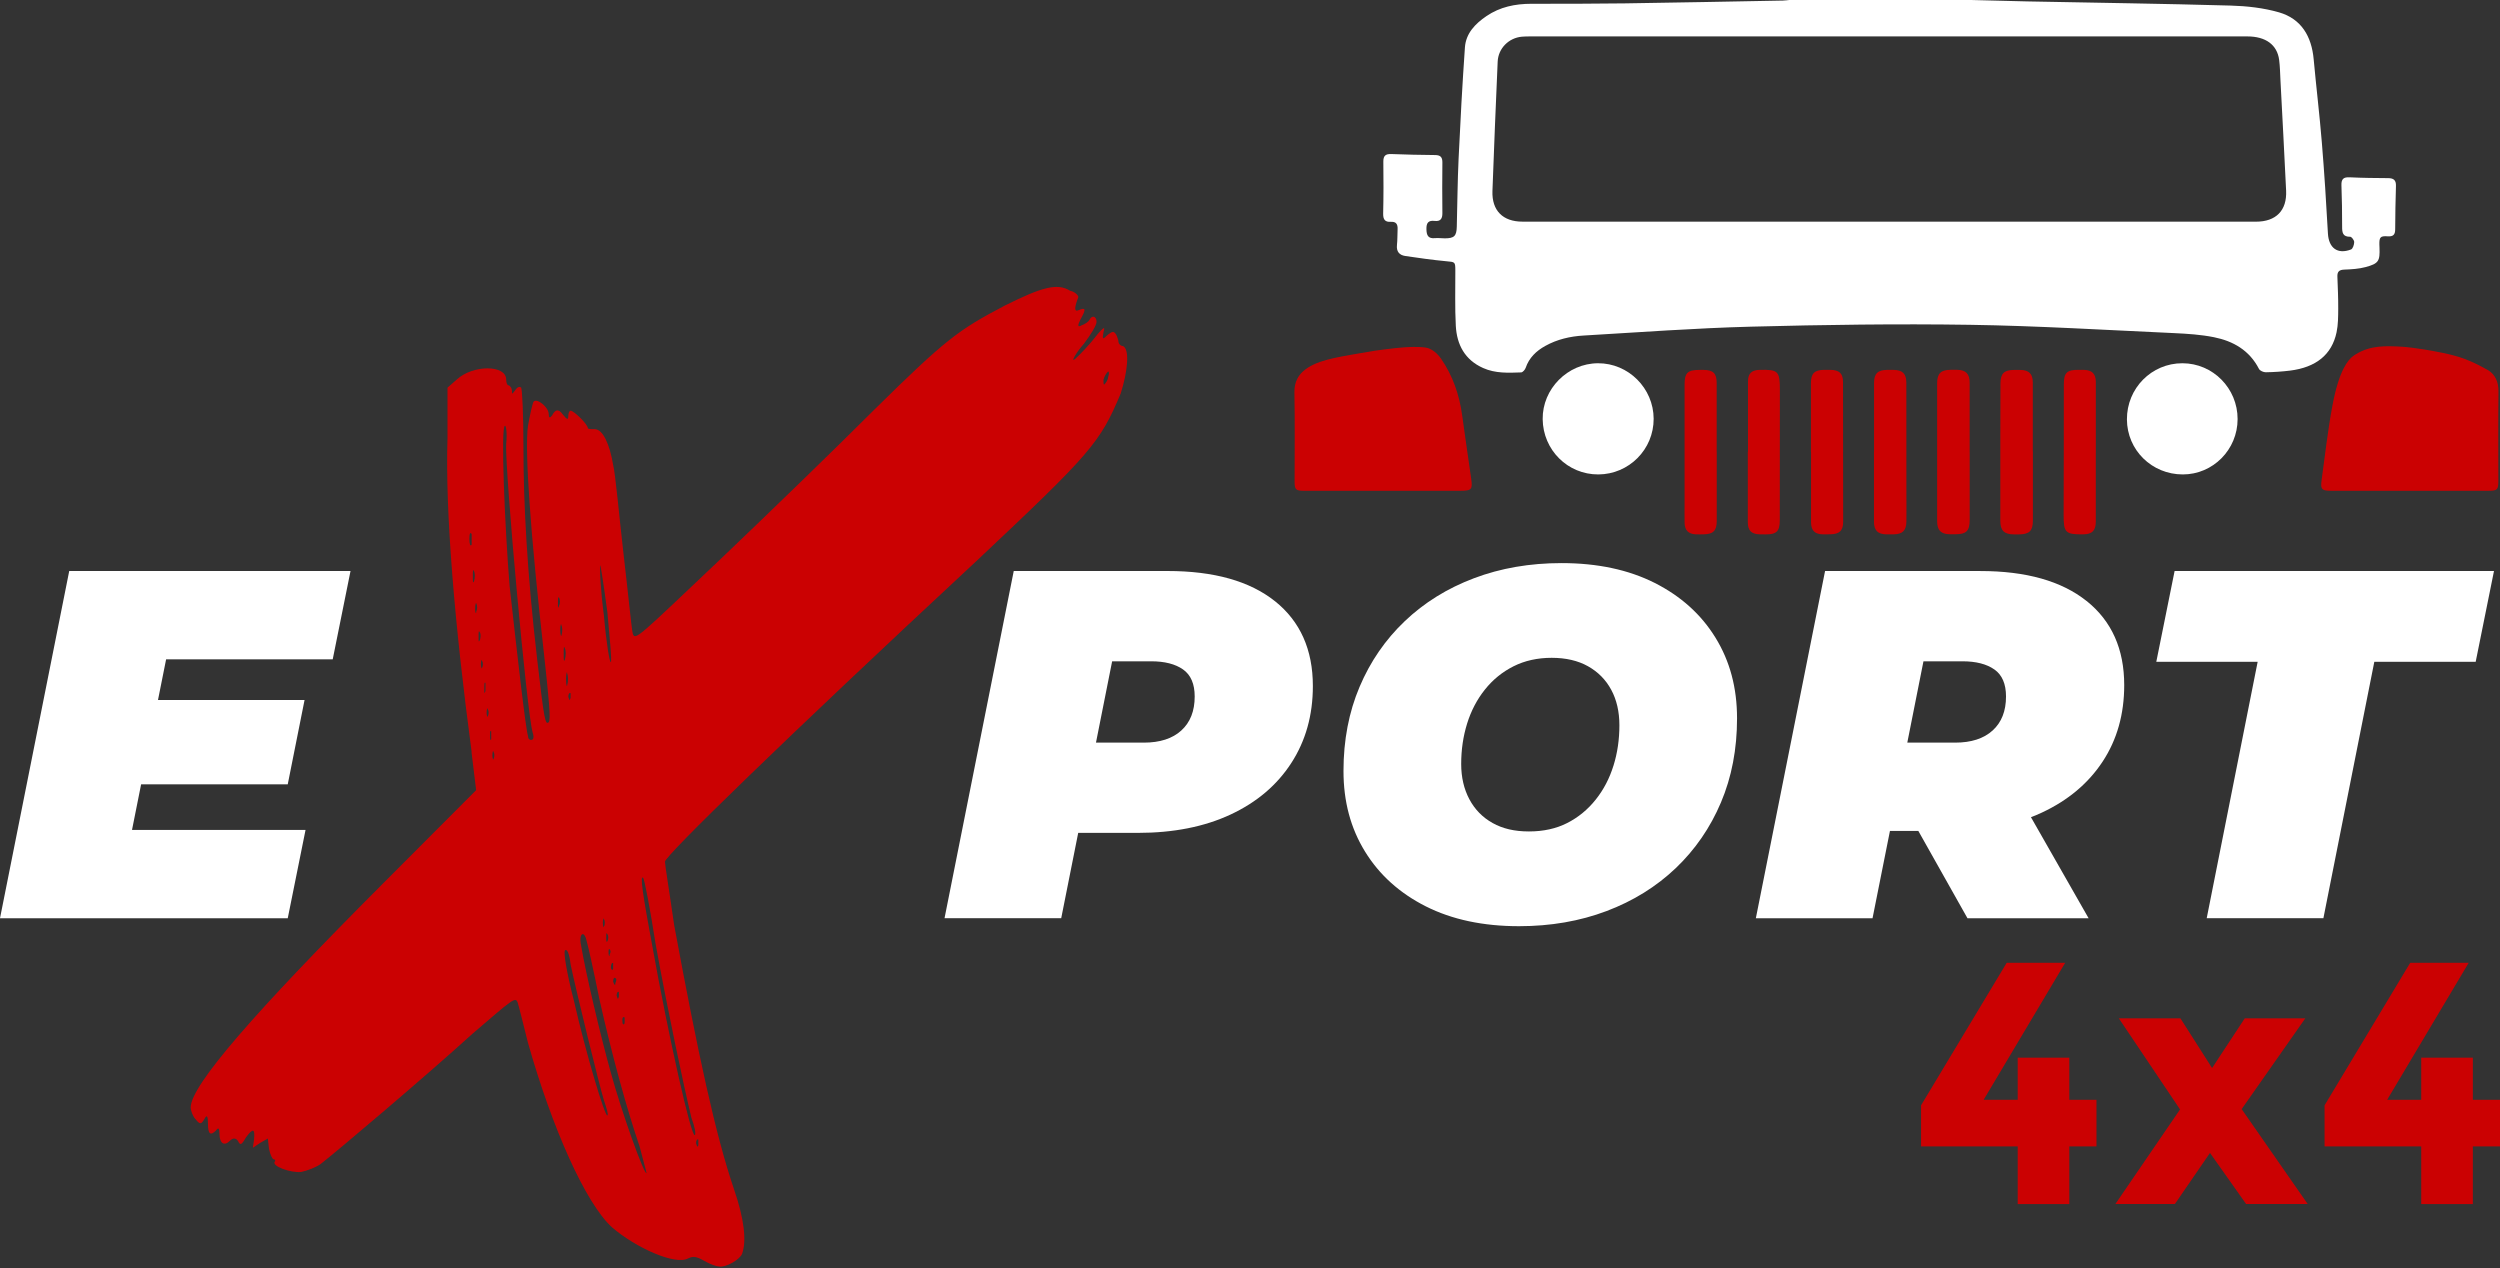 <svg width="339" height="172" viewBox="0 0 339 172" fill="none" xmlns="http://www.w3.org/2000/svg">
<rect x="0" y="0" width="339" height="172" fill="#333333" stroke="none"/>
<g clip-path="url(#clip0_202_96)">
<path d="M273.601 149.133V143.423H280.599V149.133H284.283V155.45H280.599V163.267H273.601V155.45H260.494V149.881L272.108 130.555H280.038L268.98 149.133H273.597H273.601Z" fill="#CB0102"/>
<path d="M295.667 138.089L299.957 144.826L304.388 138.089H312.596L303.968 150.395L312.923 163.263H304.573L299.674 156.335L294.916 163.263H286.846L295.615 150.439L287.314 138.085H295.663L295.667 138.089Z" fill="#CB0102"/>
<path d="M328.318 149.133V143.423H335.316V149.133H339V155.45H335.316V163.267H328.318V155.45H315.211V149.881L326.825 130.555H334.755L323.697 149.133H328.314H328.318Z" fill="#CB0102"/>
<path d="M172.896 81.532C169.478 78.799 164.615 77.428 158.316 77.428H137.464L128.078 124.509H143.901L146.205 112.939H154.292C159.119 112.939 163.308 112.11 166.863 110.451C170.418 108.793 173.166 106.46 175.107 103.455C177.052 100.45 178.025 96.977 178.025 93.03C178.025 88.096 176.314 84.266 172.896 81.528V81.532ZM160.192 99.051C158.986 100.151 157.287 100.701 155.095 100.701H148.614L150.806 89.673H156.1C157.932 89.673 159.373 90.041 160.426 90.781C161.475 91.521 162 92.743 162 94.445C162 96.419 161.395 97.955 160.188 99.051H160.192Z" fill="white"/>
<path d="M224.38 79.045C220.825 77.254 216.612 76.356 211.741 76.356C207.452 76.356 203.497 77.039 199.877 78.406C196.257 79.773 193.13 81.714 190.491 84.226C187.851 86.737 185.809 89.71 184.357 93.139C182.904 96.568 182.177 100.37 182.177 104.539C182.177 108.708 183.15 112.308 185.095 115.47C187.04 118.633 189.788 121.108 193.34 122.903C196.895 124.695 201.104 125.592 205.979 125.592C210.268 125.592 214.223 124.909 217.843 123.542C221.463 122.175 224.59 120.234 227.229 117.723C229.865 115.211 231.911 112.243 233.363 108.81C234.816 105.38 235.543 101.579 235.543 97.409C235.543 93.24 234.57 89.641 232.625 86.478C230.68 83.316 227.932 80.841 224.38 79.045ZM218.783 103.831C218.247 105.558 217.443 107.095 216.37 108.438C215.297 109.784 214.013 110.836 212.516 111.6C211.019 112.364 209.288 112.744 207.322 112.744C205.357 112.744 203.759 112.364 202.395 111.6C201.031 110.84 199.982 109.76 199.243 108.373C198.505 106.986 198.138 105.392 198.138 103.597C198.138 101.668 198.404 99.84 198.941 98.113C199.478 96.386 200.281 94.85 201.354 93.507C202.427 92.16 203.723 91.109 205.244 90.344C206.762 89.584 208.485 89.2 210.406 89.2C212.326 89.2 213.969 89.58 215.333 90.344C216.697 91.109 217.746 92.172 218.485 93.539C219.223 94.906 219.59 96.512 219.59 98.348C219.59 100.277 219.324 102.105 218.787 103.827L218.783 103.831Z" fill="white"/>
<path d="M282.943 81.5C279.545 78.786 274.743 77.432 268.528 77.432H247.479L238.093 124.513H253.916L256.277 112.676H260.127L266.789 124.513H283.214L275.397 110.811C275.901 110.617 276.398 110.411 276.882 110.185C280.433 108.526 283.181 106.217 285.126 103.257C287.071 100.297 288.044 96.847 288.044 92.9C288.044 88.015 286.345 84.214 282.951 81.5H282.943ZM270.441 90.781C271.491 91.521 272.015 92.743 272.015 94.445C272.015 96.418 271.41 97.955 270.203 99.051C268.997 100.151 267.298 100.701 265.11 100.701H258.629L260.821 89.673H266.111C267.943 89.673 269.384 90.041 270.437 90.781H270.441Z" fill="white"/>
<path d="M294.876 77.432L292.394 89.738H306.139L299.23 124.509H315.053L321.958 89.738H335.703L338.185 77.432H294.876Z" fill="white"/>
<path d="M63.958 101.995C61.618 84.477 60.367 69.307 60.681 59.452V52.569L61.928 51.473C64.112 49.439 68.639 49.439 68.639 51.473C68.639 51.942 68.797 52.253 68.95 52.253C69.103 52.253 69.418 52.565 69.418 53.034C69.418 53.503 69.418 53.503 69.886 52.876C70.197 52.407 70.512 52.407 70.665 52.565C70.823 52.876 70.976 56.318 70.976 60.54C70.976 68.045 71.444 77.432 72.848 89.475C73.785 97.608 73.942 98.388 74.41 97.919C74.721 97.608 74.41 94.635 73.785 88.848C71.912 72.267 71.129 61.009 71.597 57.725C71.908 56.006 72.223 54.595 72.376 54.441C72.844 53.972 74.406 55.222 74.406 56.16C74.406 56.68 74.562 56.733 74.874 56.318C75.291 55.485 75.759 55.432 76.278 56.16C76.904 56.94 77.057 56.94 77.057 56.471C77.057 56.002 77.215 55.691 77.368 55.691C77.836 55.691 79.709 57.567 79.709 58.036C79.709 58.194 80.177 58.194 80.645 58.194C81.739 58.194 82.675 60.228 83.143 63.043C83.454 64.293 83.922 69.611 84.547 75.086C85.173 80.404 85.641 85.253 85.794 85.88C86.105 86.976 86.573 86.349 97.812 75.713C104.212 69.615 113.574 60.54 118.57 55.537C128.247 45.997 129.962 44.743 136.205 41.46C141.201 38.956 143.384 38.33 145.099 39.426C145.878 39.583 146.346 40.206 146.193 40.364C145.674 41.72 145.674 42.293 146.193 42.083C147.287 41.613 147.287 41.925 146.504 43.332C146.087 44.165 146.139 44.425 146.661 44.113C147.129 43.955 147.597 43.644 147.755 43.332C148.066 42.705 148.691 42.863 148.691 43.644C148.691 44.113 147.912 45.362 146.976 46.616C145.882 47.865 145.414 48.804 145.572 48.804C145.729 48.804 146.819 47.708 147.912 46.458C149.627 44.27 149.942 44.113 149.627 45.051C149.47 45.989 149.47 46.147 150.253 45.362C150.878 44.893 151.032 44.893 151.346 45.362C151.504 45.674 151.657 46.143 151.657 46.3C151.657 46.612 151.968 46.927 152.283 46.927C153.219 47.396 152.908 50.369 151.972 53.341C149.163 60.066 147.912 61.474 132.464 76.02C106.557 100.107 90.169 116.061 90.169 116.841C90.169 117.31 90.794 121.063 91.416 125.443C94.692 143.115 97.033 153.909 99.531 161.261C100.935 165.329 101.246 168.298 100.625 170.021C100.314 170.801 98.441 171.897 97.505 171.739C97.194 171.739 96.258 171.428 95.475 170.959C94.382 170.332 93.913 170.332 93.288 170.647C91.573 171.586 86.266 169.24 82.986 166.425C79.394 163.142 74.87 152.975 71.593 141.401C70.968 138.897 70.346 136.394 70.189 135.925C69.878 135.145 69.564 135.456 64.103 140.147C57.55 146.092 45.532 156.259 43.502 157.82C42.877 158.289 41.63 158.758 40.847 158.916C39.443 159.073 36.791 158.135 37.26 157.508C37.417 157.35 37.26 157.197 37.102 157.197C36.945 157.197 36.634 156.57 36.477 155.789L36.319 154.382L35.226 155.009L34.289 155.636L34.447 154.54C34.604 152.975 34.289 152.975 33.353 154.228C32.728 155.324 32.574 155.324 32.26 154.698C31.948 154.28 31.583 154.28 31.166 154.698C30.387 155.478 29.762 155.009 29.762 153.759C29.762 152.979 29.604 152.821 29.294 153.29C28.515 154.071 28.2 153.759 28.2 152.352C28.2 151.309 28.044 151.1 27.732 151.725C27.264 152.506 27.106 152.506 26.485 151.725C26.174 151.414 25.859 150.629 25.859 150.16C25.859 147.188 34.6 137.179 51.61 120.129L64.564 107.147L63.938 101.987L63.958 101.995ZM63.958 73.841V72.433C63.801 72.122 63.648 72.275 63.648 73.06C63.648 73.845 63.805 74.156 63.958 73.841ZM64.116 78.063C64.116 78.843 64.116 79.159 64.273 78.843C64.43 78.374 64.43 77.747 64.273 77.436C64.116 77.124 64.116 77.436 64.116 78.063ZM64.426 82.6C64.426 83.069 64.584 83.38 64.584 82.911C64.741 82.6 64.741 82.131 64.584 81.816C64.584 81.658 64.426 81.816 64.426 82.596V82.6ZM64.894 86.353C64.894 86.98 64.894 87.133 65.052 86.822C65.209 86.511 65.209 85.884 65.052 85.726C64.894 85.415 64.894 85.726 64.894 86.353ZM65.205 90.106C65.205 90.575 65.363 90.733 65.363 90.575C65.52 90.263 65.52 89.794 65.363 89.637C65.363 89.325 65.205 89.479 65.205 90.106ZM65.673 93.39C65.673 94.016 65.673 94.17 65.831 93.701V92.605C65.673 92.447 65.673 92.763 65.673 93.385V93.39ZM65.984 96.673C65.984 97.142 66.141 97.3 66.141 97.142C66.299 96.831 66.299 96.362 66.141 96.204C66.141 95.893 65.984 96.046 65.984 96.673ZM66.452 99.803C66.452 100.273 66.452 100.43 66.609 100.273V99.177C66.452 99.019 66.452 99.177 66.452 99.803ZM66.763 102.46C66.763 102.93 66.92 103.087 66.92 102.93C67.078 102.618 67.078 102.149 66.92 101.991C66.92 101.68 66.763 101.834 66.763 102.46ZM69.103 79.47C70.04 87.914 71.291 99.019 71.601 99.803C71.601 100.273 71.912 100.43 72.227 100.273C72.384 100.115 72.384 99.803 72.227 99.334C71.448 96.673 68.482 63.985 68.635 60.232C68.793 58.825 68.635 57.729 68.478 57.729C67.853 57.729 68.478 71.806 69.103 79.47ZM75.657 81.816C75.657 82.442 75.657 82.596 75.814 82.127C75.972 81.816 75.972 81.346 75.814 81.031C75.657 80.873 75.657 81.189 75.657 81.811V81.816ZM75.968 85.411C75.968 86.191 76.125 86.349 76.125 86.191C76.283 85.722 76.283 85.095 76.125 84.784C76.125 84.472 75.968 84.626 75.968 85.411ZM76.436 88.694C76.436 89.475 76.436 89.79 76.593 89.475C76.751 88.848 76.751 88.225 76.593 87.91C76.436 87.441 76.436 87.91 76.436 88.69V88.694ZM76.593 128.888C76.436 129.2 76.751 131.549 77.84 135.771C79.402 142.654 82.053 151.567 82.368 151.256C82.525 151.098 82.211 150.16 81.9 149.222C81.274 147.188 78.155 134.522 77.372 130.765C77.215 129.357 76.904 128.577 76.593 128.888ZM76.751 92.132C76.751 92.912 76.908 93.228 76.908 92.912C77.065 92.443 77.065 91.663 76.908 91.347C76.908 90.878 76.751 91.347 76.751 92.128V92.132ZM77.061 94.477C77.219 94.947 77.219 95.104 77.372 94.635V94.008C77.215 93.851 77.061 94.166 77.061 94.477ZM78.776 128.104C79.402 131.857 81.428 140.458 82.832 145.465C84.237 150.625 87.36 159.385 87.671 159.073C87.671 158.916 87.203 157.355 86.734 155.474C85.019 150.467 82.99 143.119 81.27 135.456C80.492 131.545 79.709 128.104 79.555 127.635C79.245 126.07 78.462 126.539 78.776 128.104ZM81.896 83.53C82.207 87.125 82.675 89.944 82.832 89.786C82.99 89.629 82.675 86.502 82.364 83.061C81.896 79.466 81.428 76.647 81.428 76.647C81.27 76.805 81.428 79.931 81.896 83.53ZM81.896 124.666C81.896 124.355 81.739 124.666 81.739 125.135C81.739 125.605 81.896 125.916 81.896 125.605C82.053 125.447 82.053 124.824 81.896 124.666ZM82.364 126.701C82.207 126.389 82.207 126.543 82.207 127.17C82.207 127.639 82.207 127.796 82.364 127.639C82.521 127.327 82.521 126.858 82.364 126.701ZM82.675 128.735C82.517 128.577 82.517 128.892 82.517 129.204C82.517 129.673 82.675 129.831 82.675 129.362C82.832 129.204 82.832 128.892 82.675 128.735ZM82.832 131.238C82.937 131.551 83.041 131.603 83.143 131.396V130.615C82.986 130.457 82.832 130.773 82.832 131.242V131.238ZM83.143 133.114C83.3 133.584 83.454 133.741 83.454 133.272C83.611 132.961 83.611 132.645 83.454 132.645C83.296 132.488 83.143 132.645 83.143 133.114ZM83.611 134.991C83.768 135.46 83.768 135.618 83.922 135.149V134.522C83.764 134.364 83.611 134.679 83.611 134.991ZM84.39 138.432C84.39 138.901 84.547 139.059 84.701 138.744V137.963C84.39 137.806 84.39 138.121 84.39 138.432ZM88.45 128.266C90.633 140.467 93.756 154.386 94.224 153.917C94.382 153.759 94.224 152.821 93.756 151.572C92.663 147.034 90.479 136.714 88.918 128.112C88.139 123.105 87.356 119.041 87.203 119.041C86.734 118.572 87.203 121.544 88.45 128.27V128.266ZM94.382 155.009C94.539 155.478 94.539 155.636 94.692 155.32V154.54C94.535 154.382 94.382 154.698 94.382 155.009ZM149.789 52.096C149.946 51.938 150.257 51.469 150.257 51.157C150.414 50.688 150.414 50.377 150.257 50.377C149.946 50.688 149.789 51.004 149.631 51.473C149.631 51.942 149.631 52.253 149.789 52.1V52.096Z" fill="#CB0102"/>
<path d="M45.117 89.402L47.53 77.432H9.387L0 124.513H39.019L41.432 112.538H17.901L19.136 106.351H39.019L41.299 94.918H21.424L22.526 89.402H45.117Z" fill="white"/>
<path d="M267.29 -1.3805e-05C269.804 0.065 272.318 0.137 274.836 0.19C284.049 0.372 293.262 0.497 302.475 0.756C304.67 0.817 306.93 1.068 309.033 1.674C312.063 2.552 313.451 4.93 313.734 8.031C314.077 11.788 314.533 15.533 314.84 19.294C315.179 23.411 315.441 27.532 315.667 31.657C315.772 33.618 316.958 34.532 318.798 33.829C319.045 33.736 319.226 33.169 319.23 32.822C319.23 32.571 318.879 32.106 318.693 32.106C317.664 32.118 317.588 31.54 317.592 30.719C317.604 28.846 317.56 26.974 317.499 25.105C317.475 24.293 317.769 24.002 318.597 24.042C320.34 24.127 322.091 24.147 323.839 24.155C324.585 24.159 324.916 24.438 324.892 25.215C324.831 27.172 324.795 29.133 324.787 31.095C324.787 31.831 324.509 32.098 323.766 32.045C322.781 31.972 322.624 32.166 322.644 33.149C322.644 33.299 322.652 33.444 322.66 33.594C322.729 35.398 322.547 35.737 320.78 36.215C319.852 36.465 318.859 36.522 317.89 36.558C317.196 36.583 316.922 36.833 316.95 37.517C317.007 38.973 317.071 40.424 317.063 41.88C317.055 42.944 317.055 44.036 316.837 45.067C316.196 48.092 314.057 49.815 310.522 50.256C309.436 50.389 308.338 50.462 307.241 50.478C306.926 50.482 306.446 50.276 306.317 50.025C305.025 47.506 302.83 46.252 300.211 45.726C298.452 45.374 296.636 45.257 294.836 45.172C285.603 44.752 276.369 44.185 267.132 44.044C257.241 43.894 247.338 44.036 237.447 44.295C229.869 44.493 222.298 45.055 214.728 45.5C212.92 45.605 211.156 46.009 209.542 46.907C208.311 47.59 207.351 48.505 206.879 49.883C206.79 50.138 206.483 50.49 206.269 50.498C204.526 50.559 202.774 50.648 201.112 49.904C198.63 48.796 197.545 46.741 197.407 44.177C197.274 41.69 197.351 39.191 197.343 36.7C197.339 35.483 197.314 35.535 196.096 35.422C194.243 35.248 192.399 34.985 190.559 34.714C189.744 34.593 189.332 34.108 189.429 33.214C189.506 32.506 189.478 31.79 189.514 31.079C189.546 30.427 189.324 30.035 188.61 30.08C187.807 30.132 187.541 29.772 187.557 28.959C187.613 26.61 187.609 24.26 187.581 21.911C187.573 21.114 187.896 20.863 188.642 20.888C190.628 20.96 192.609 21.013 194.595 21.025C195.325 21.029 195.595 21.308 195.587 22.032C195.563 24.321 195.559 26.614 195.587 28.903C195.595 29.667 195.317 30.047 194.55 29.958C193.683 29.857 193.404 30.217 193.424 31.079C193.44 31.928 193.662 32.381 194.595 32.292C195.034 32.247 195.482 32.324 195.926 32.32C197.189 32.316 197.508 32.009 197.54 30.747C197.621 27.657 197.641 24.564 197.787 21.478C198.021 16.463 198.295 11.449 198.642 6.438C198.775 4.509 200.051 3.211 201.568 2.18C203.396 0.938 205.454 0.514 207.641 0.514C211.879 0.514 216.116 0.514 220.349 0.457C227.488 0.356 234.626 0.206 241.765 0.077C242.088 0.073 242.411 0.016 242.734 -0.012C250.918 -0.012 259.098 -0.012 267.282 -0.012L267.29 -1.3805e-05ZM256.18 30.059C272.758 30.059 289.339 30.059 305.917 30.059C308.633 30.059 310.126 28.539 309.997 25.846C309.759 20.859 309.493 15.873 309.23 10.883C309.182 9.961 309.17 9.034 309.053 8.125C308.786 6.07 307.229 4.938 304.735 4.938C272.306 4.938 239.877 4.938 207.448 4.938C207.092 4.938 206.737 4.946 206.382 4.974C204.599 5.124 203.162 6.555 203.085 8.355C202.831 14.203 202.585 20.055 202.375 25.906C202.282 28.559 203.791 30.055 206.443 30.055C223.025 30.055 239.602 30.055 256.184 30.055L256.18 30.059Z" fill="white"/>
<path d="M187.573 66.549C183.989 66.549 180.402 66.549 176.818 66.549C175.692 66.549 175.547 66.399 175.547 65.255C175.547 61.243 175.596 57.227 175.523 53.216C175.511 52.488 175.644 51.877 175.918 51.352C176.302 50.611 176.887 50.15 177.391 49.831C179.308 48.626 182.105 48.318 186.29 47.578C186.386 47.562 186.919 47.485 187.637 47.392C190.063 47.077 191.164 47.049 191.701 47.045C193.19 47.032 193.59 47.174 193.792 47.263C194.587 47.603 195.095 48.185 195.414 48.65C197.008 50.967 197.892 53.551 198.271 56.33C198.662 59.185 199.082 62.032 199.49 64.883C199.704 66.367 199.546 66.549 198.065 66.549C194.57 66.549 191.072 66.549 187.577 66.549H187.573Z" fill="#CB0102"/>
<path d="M326.781 66.549C323.193 66.549 319.61 66.549 316.022 66.549C314.852 66.549 314.642 66.335 314.799 65.182C315.271 61.769 315.647 58.34 316.284 54.959C317.18 50.183 318.399 48.796 319.081 48.282C319.238 48.165 319.371 48.088 319.48 48.019C321.47 46.814 323.476 46.895 325.727 47.016C325.727 47.016 327.652 47.117 331.224 47.849C331.639 47.934 332.035 48.027 332.035 48.027C332.43 48.12 332.915 48.246 333.455 48.411C334.343 48.678 335.768 49.269 337.309 50.154C338.37 50.765 338.806 51.804 338.794 53.094C338.75 57.139 338.778 61.183 338.778 65.223C338.778 66.408 338.633 66.549 337.446 66.549C333.891 66.549 330.332 66.549 326.777 66.549H326.781Z" fill="#CB0102"/>
<path d="M303.419 56.827C303.419 60.968 300.082 64.337 295.99 64.333C291.785 64.333 288.432 61.029 288.411 56.876C288.391 52.65 291.753 49.249 295.938 49.257C300.07 49.261 303.423 52.654 303.419 56.827Z" fill="white"/>
<path d="M216.689 49.257C220.809 49.24 224.219 52.642 224.235 56.779C224.251 60.932 220.898 64.313 216.737 64.333C212.585 64.353 209.231 61.021 209.187 56.831C209.142 52.734 212.569 49.273 216.689 49.257Z" fill="white"/>
<path d="M254.122 61.207C254.122 58.113 254.122 55.02 254.122 51.93C254.122 50.656 254.622 50.167 255.898 50.158C256.192 50.158 256.491 50.154 256.785 50.158C257.996 50.179 258.5 50.68 258.5 51.914C258.508 56.936 258.508 61.959 258.508 66.982C258.508 68.231 258.529 69.481 258.508 70.727C258.488 71.956 257.984 72.441 256.757 72.457C256.43 72.462 256.103 72.466 255.78 72.457C254.622 72.433 254.114 71.924 254.11 70.751C254.102 67.568 254.11 64.386 254.11 61.207C254.11 61.207 254.114 61.207 254.118 61.207H254.122Z" fill="#CB0102"/>
<path d="M275.659 61.215C275.659 64.337 275.659 67.459 275.659 70.581C275.659 71.98 275.195 72.441 273.795 72.462C273.557 72.462 273.319 72.462 273.085 72.462C271.761 72.453 271.248 71.956 271.244 70.634C271.236 66.772 271.244 62.91 271.244 59.043C271.244 56.698 271.244 54.348 271.261 52.003C271.269 50.652 271.749 50.175 273.077 50.163C273.371 50.163 273.67 50.158 273.964 50.163C275.123 50.179 275.643 50.688 275.647 51.853C275.655 54.975 275.647 58.097 275.647 61.219C275.647 61.219 275.655 61.219 275.659 61.219V61.215Z" fill="#CB0102"/>
<path d="M267.088 61.227C267.088 64.317 267.088 67.41 267.088 70.5C267.088 72.005 266.636 72.445 265.114 72.445C264.876 72.445 264.642 72.445 264.404 72.445C263.202 72.433 262.681 71.92 262.677 70.694C262.669 67.245 262.677 63.799 262.677 60.35C262.677 57.555 262.677 54.761 262.677 51.966C262.677 50.644 263.186 50.15 264.517 50.146C264.812 50.146 265.11 50.142 265.405 50.146C266.551 50.171 267.08 50.688 267.084 51.857C267.092 54.979 267.084 58.101 267.084 61.219L267.088 61.227Z" fill="#CB0102"/>
<path d="M232.79 61.276C232.79 64.398 232.79 67.516 232.79 70.638C232.79 71.972 232.314 72.445 230.97 72.457C230.615 72.457 230.26 72.47 229.905 72.453C228.949 72.401 228.452 71.899 228.432 70.925C228.412 70.035 228.428 69.141 228.428 68.252C228.428 62.901 228.428 57.551 228.428 52.201C228.428 50.543 228.815 50.163 230.47 50.158C230.648 50.158 230.825 50.158 231.003 50.158C232.302 50.167 232.782 50.628 232.782 51.914C232.786 55.036 232.782 58.154 232.782 61.276H232.79Z" fill="#CB0102"/>
<path d="M245.563 61.292C245.563 58.174 245.563 55.056 245.563 51.938C245.563 50.648 246.039 50.171 247.322 50.154C247.617 50.15 247.915 50.146 248.21 50.154C249.408 50.171 249.909 50.632 249.913 51.809C249.929 58.121 249.937 64.43 249.933 70.743C249.933 71.968 249.425 72.433 248.182 72.449C247.855 72.449 247.532 72.462 247.205 72.457C246.091 72.445 245.579 71.944 245.575 70.824C245.567 67.645 245.575 64.47 245.575 61.292C245.571 61.292 245.567 61.292 245.563 61.292Z" fill="#CB0102"/>
<path d="M284.19 61.344C284.19 64.466 284.19 67.588 284.19 70.71C284.19 71.956 283.706 72.441 282.487 72.457C280.042 72.482 279.82 72.227 279.828 69.768C279.856 63.892 279.848 58.016 279.856 52.136C279.856 50.535 280.252 50.146 281.858 50.15C282.096 50.15 282.334 50.15 282.568 50.154C283.682 50.179 284.194 50.688 284.194 51.796C284.198 54.979 284.194 58.162 284.194 61.344H284.19Z" fill="#CB0102"/>
<path d="M237.028 61.264C237.028 58.085 237.02 54.902 237.028 51.724C237.028 50.644 237.516 50.179 238.614 50.154C241.112 50.094 241.35 50.328 241.35 52.84C241.346 58.752 241.342 64.665 241.337 70.577C241.337 72.045 240.894 72.474 239.417 72.462C239.15 72.462 238.884 72.462 238.618 72.454C237.484 72.425 237.007 71.956 237.003 70.808C236.995 67.629 237.003 64.446 237.003 61.268C237.011 61.268 237.016 61.268 237.024 61.268L237.028 61.264Z" fill="#CB0102"/>
</g>
<defs>
<clipPath id="clip0_202_96">
<rect width="339" height="171.768" fill="white"/>
</clipPath>
</defs>
</svg>
